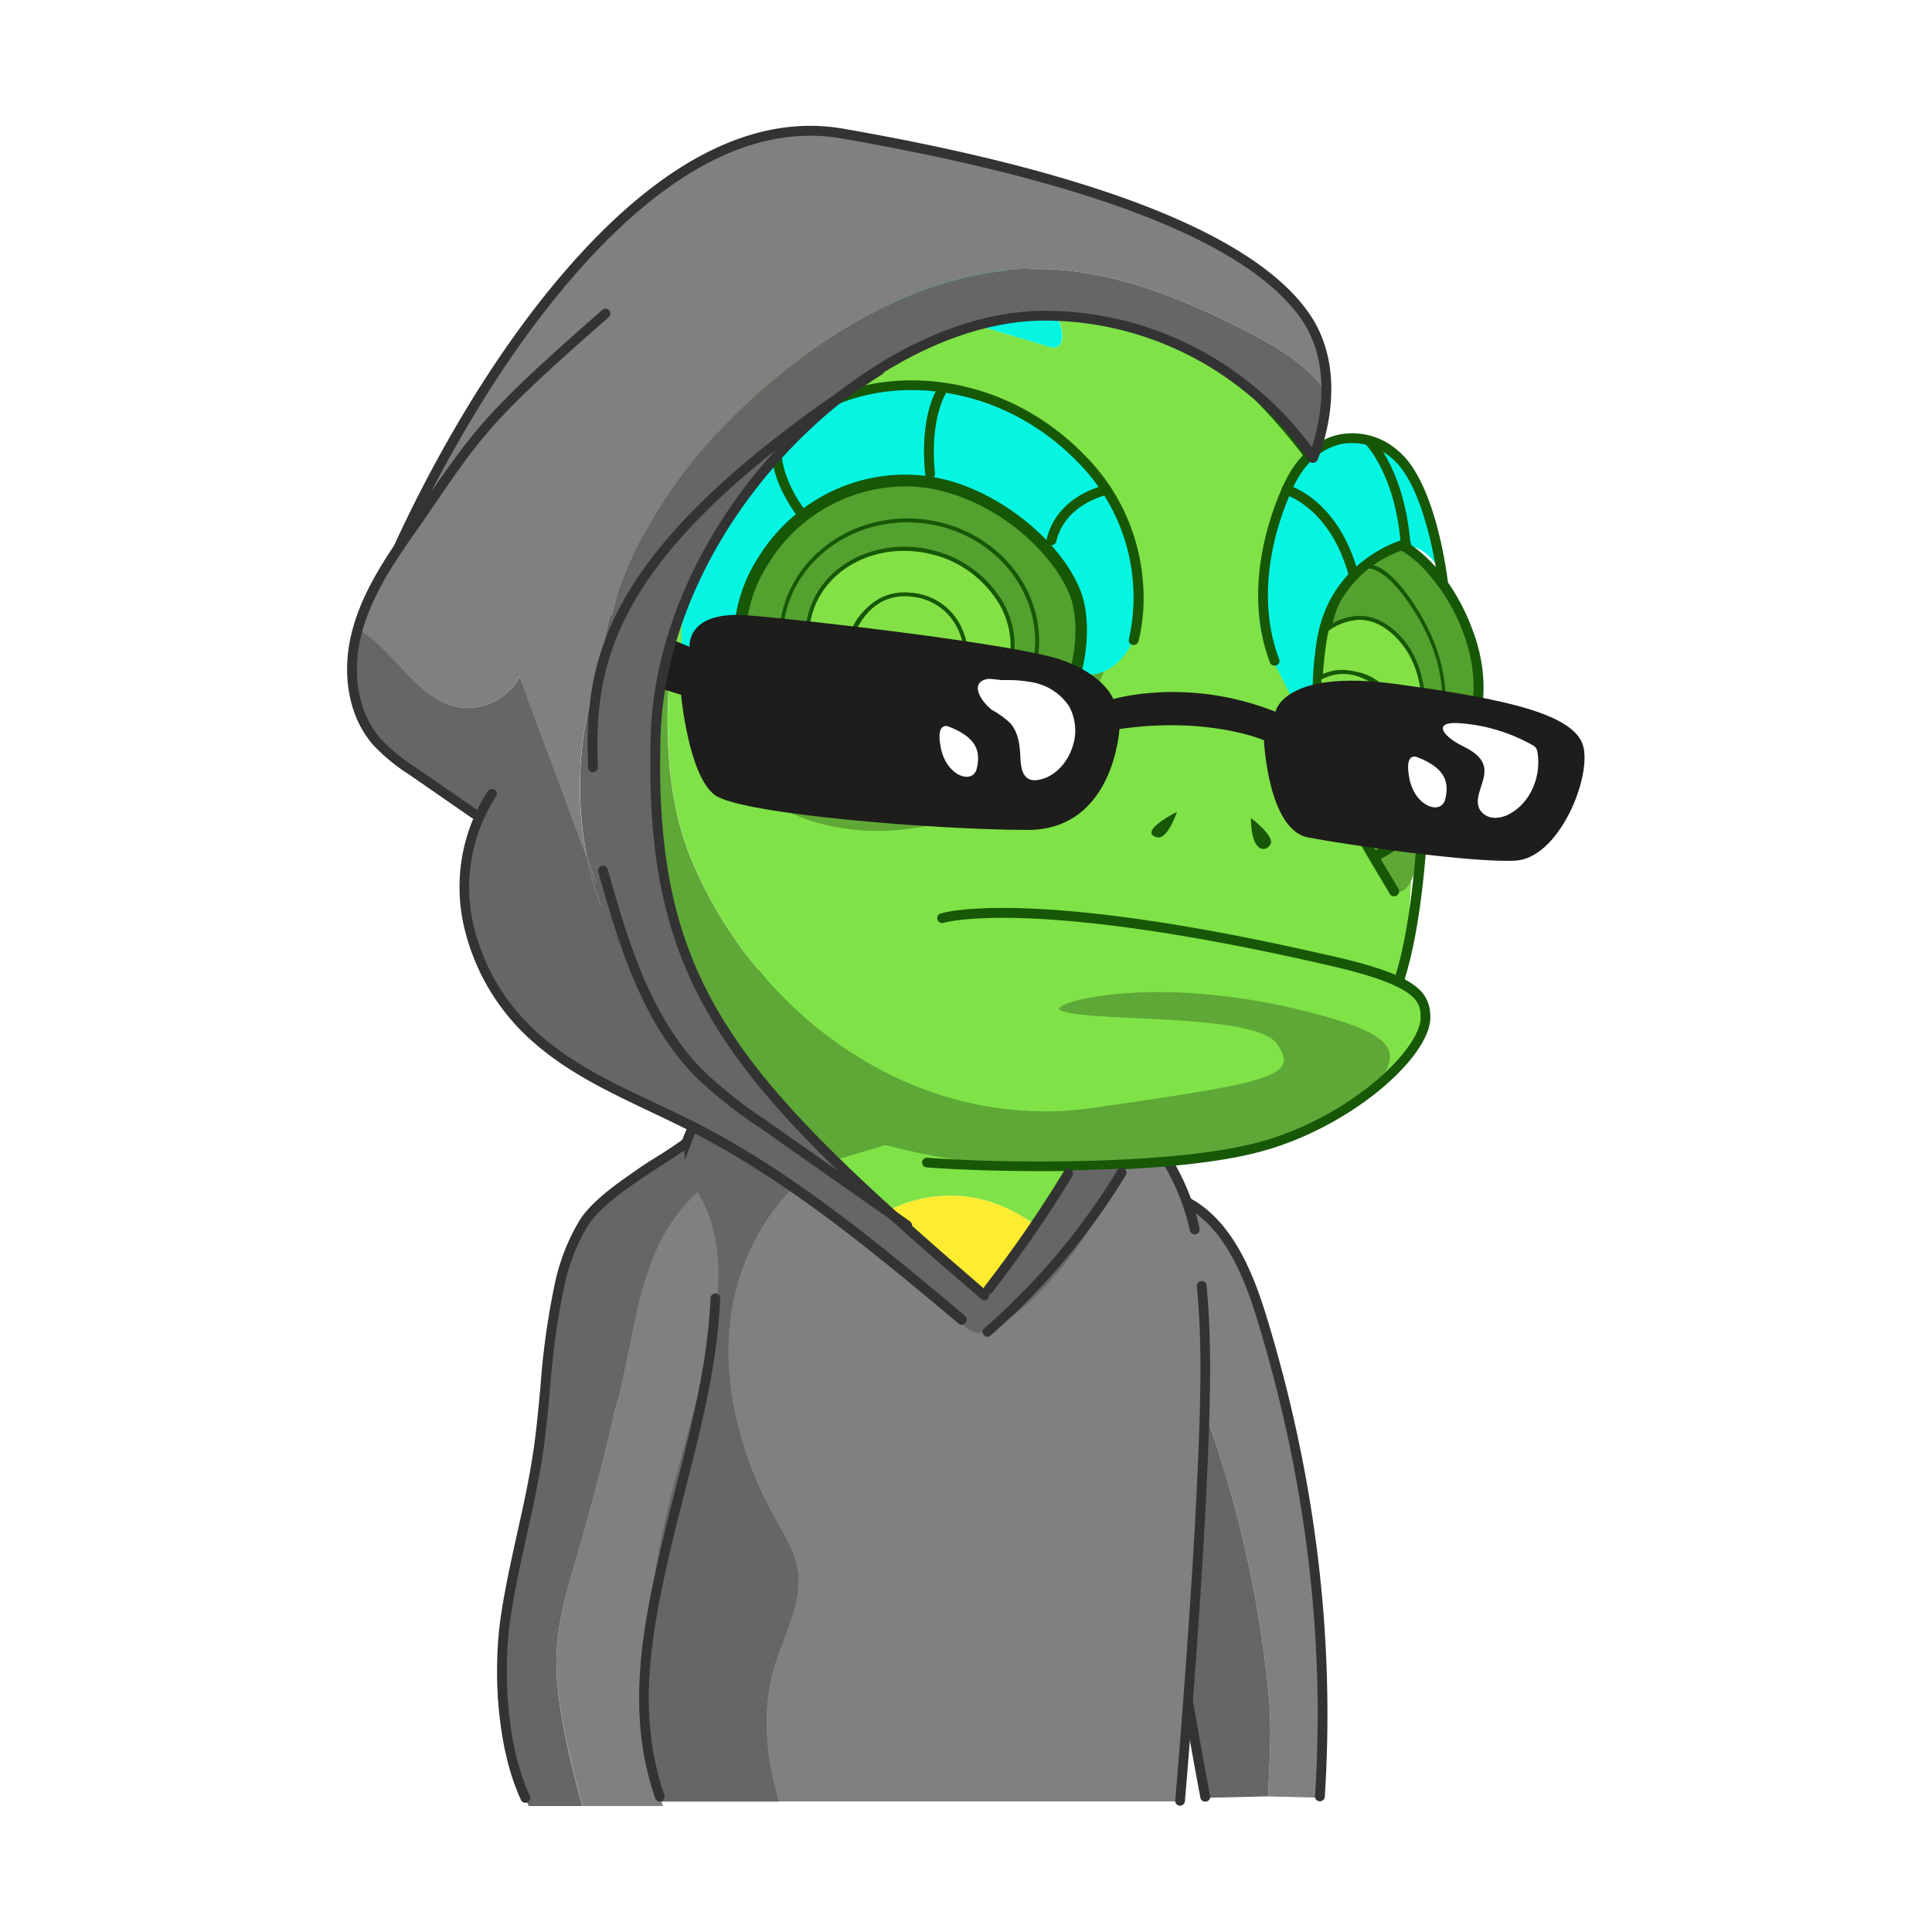 <svg xmlns="http://www.w3.org/2000/svg" xmlns:xlink="http://www.w3.org/1999/xlink" viewBox="0 0 400 400"><defs><style>.cls-1{fill:gray;}.cls-2{fill:#666;}.cls-3{fill:#333;}.cls-4{fill:#feec30;}.cls-5{fill:#5ea837;}.cls-6{fill:#7fe247;}.cls-7{fill:#175807;}.cls-8{fill:#0bab92;}.cls-9{fill:#06f5e2;}.cls-10{fill:#53a22f;}.cls-11{fill:#5fa835;}.cls-12{fill:#83e145;}.cls-13{fill:url(#linear-gradient);}.cls-14{fill:#060203;}.cls-15{fill:#fff;}.cls-16{fill:url(#linear-gradient-2);}.cls-17{fill:#1d1d1b;}</style><linearGradient id="linear-gradient" x1="-4560" y1="832.79" x2="-4560" y2="808.74" gradientTransform="matrix(-0.94, 0.34, 0.34, 0.94, -4378.96, 917.62)" gradientUnits="userSpaceOnUse"><stop offset="0" stop-color="#e8af15"/><stop offset="0.04" stop-color="#d69a16"/><stop offset="0.11" stop-color="#b87817"/><stop offset="0.19" stop-color="#9e5b18"/><stop offset="0.28" stop-color="#8a4319"/><stop offset="0.39" stop-color="#7a3119"/><stop offset="0.51" stop-color="#6e241a"/><stop offset="0.66" stop-color="#681c1a"/><stop offset="1" stop-color="#661a1a"/></linearGradient><linearGradient id="linear-gradient-2" x1="5760.94" y1="-1028.52" x2="5760.94" y2="-1049.1" gradientTransform="translate(-5570.21 -46.51) rotate(12.14)" xlink:href="#linear-gradient"/></defs><title>i</title><g id="Capa_7" data-name="Capa 7"><path class="cls-1" d="M262.7,351.27a237.28,237.28,0,0,0-27.06-89.79c5.62-18.72,9-11.79,14.71-9.27s13.13,24.3,16.57,42,6.91,44.95,7.18,78l-11.57-.28C262.83,365,263.34,358.2,262.7,351.27Z"/><path class="cls-2" d="M235.64,261.48a237.28,237.28,0,0,1,27.06,89.79c.64,6.93.13,13.69-.17,20.65l-12.18.28s-20.61-90.65-14.88-110.12C235.53,261.87,235.58,261.68,235.64,261.48Z"/><path class="cls-3" d="M273.28,372.94h-.07a1,1,0,0,1-.95-1.08c2.13-32.62-1.91-65.84-12-98.75-2.89-9.45-7.47-20.76-17.24-24.35a1,1,0,1,1,.7-1.9c10.61,3.9,15.45,15.76,18.48,25.66,10.15,33.14,14.22,66.61,12.08,99.47A1,1,0,0,1,273.28,372.94Z"/><path class="cls-3" d="M249.52,373a1,1,0,0,1-1-.82c-6.57-35.07-11.15-66.8-14-97-.75-8-1.09-16.4,3.68-22.7a1,1,0,1,1,1.61,1.22c-4.33,5.73-4,13.66-3.27,21.29,2.83,30.15,7.4,61.82,14,96.82a1,1,0,0,1-.81,1.19Z"/><path class="cls-4" d="M169.76,279c.46-7.1,1.36-14.48,5.24-20.44,5.88-9,18.08-12.86,28.52-10.17s18.86,11.09,23.07,21c2.91,6.82,4,14.25,4.88,21.61A459.31,459.31,0,0,1,234,371.45H170.7C171.93,340.82,167.76,309.71,169.76,279Z"/><path class="cls-5" d="M149.28,265.11c3.87,6.59,3.17-1.88,4.66,5.62,8.22,41.33.61,72.67.59,100.72H131s.13-64.95,2.17-88.77a98.54,98.54,0,0,1,5.63-25.38A17.27,17.27,0,0,1,149.28,265.11Z"/><path class="cls-6" d="M225.57,226.3c3.27,8.39,7.48,16,15.52,23.25,0,0,2.63,4.22,2.61,37.35s-1.64,59.26-5.54,84.55H234A459.31,459.31,0,0,0,231.47,291c-.89-7.36-2-14.79-4.88-21.61-4.21-9.92-12.64-18.31-23.07-21s-22.64,1.14-28.52,10.17c-3.88,6-4.78,13.34-5.24,20.44-2,30.73,2.17,61.84.94,92.47H154.53c-4.31-26.59,3.79-40.77-1.33-99.23-.67-7.61,0-.52-3.92-7.11a17.27,17.27,0,0,0-10.52-7.81c2.9-8.08,6.22-14.84,8.48-21.5,19.37-2.94,39.3-1.36,58.81-3.69C212.73,231.32,219.87,229.66,225.57,226.3Z"/><path class="cls-5" d="M159,199.49c4.71-5.5,14-21.11,34.58-15s24.63,20.37,28.67,32.51c1.07,3.2,2.12,6.29,3.3,9.29-5.7,3.36-12.84,5-19.52,5.81-19.51,2.33-36.84,10.7-56.22,13.64.46-1.36-6.26-4.19-5.25-5.17C150.36,235,154.3,205,159,199.49Z"/><path class="cls-7" d="M131,372.52a1,1,0,0,1-1-1c-.51-20.58-.13-38.29.41-59.3.59-22.79,2-46.82,11.46-68.11.65-1.46,1.34-2.92,2-4.33,1.3-2.73,2.64-5.55,3.68-8.41a97.78,97.78,0,0,0,3.24-12c1.3-5.82,2.65-11.83,5.49-17.23a34.89,34.89,0,0,1,61.21-1c2.78,4.88,4.31,10.34,5.79,15.62.85,3,1.73,6.13,2.82,9.08a57.6,57.6,0,0,0,16.32,23.5,1,1,0,0,1-1.33,1.54,59.66,59.66,0,0,1-16.89-24.33c-1.12-3-2-6.19-2.87-9.24-1.45-5.16-3-10.5-5.6-15.17a33.76,33.76,0,0,0-28.62-16.62h-.49A33.74,33.74,0,0,0,158,203.07c-2.72,5.17-4,11-5.31,16.73a98.27,98.27,0,0,1-3.31,12.28c-1.07,2.95-2.43,5.81-3.75,8.58-.67,1.4-1.36,2.85-2,4.29-9.35,20.94-10.7,44.75-11.28,67.34-.55,21-.92,38.66-.42,59.19a1,1,0,0,1-1,1Z"/><path class="cls-7" d="M240.88,267.21q.92,10,1.39,20.08c.3,6.6.46,13.2.44,19.8s-.2,13.11-.56,19.66-.91,13.21-1.63,19.79-1.63,13.11-2.72,19.66l-.42,2.48a1.52,1.52,0,1,0,2.93.81q1.74-10.07,2.94-20.21,1.16-9.88,1.78-19.81t.7-19.75q.11-9.93-.31-19.87t-1.28-20.13c-.07-.84-.14-1.67-.22-2.51a1.52,1.52,0,1,0-3,0Z"/><path class="cls-2" d="M160.29,345.43c2.06-7.08,6.33-14.09,4.78-21.3-.69-3.18-2.45-6-4-8.81-6.89-12.16-11.2-26.14-10-40.07,1-11.93,6.43-23.75,15.51-31.39-8.49-7.29-15.33-13.66-16.38-16.07-3-6.93-9.53,12.57-9.53,12.57s1.3-7.8-6.94,16.47S126.28,373,126.28,373h35.07l-.09-.3C158.63,363.85,157.72,354.28,160.29,345.43Z"/><path class="cls-1" d="M249.35,280.23c-.43-29.47-6.5-42-15.17-49l-29.9,43.34s-21.81-17-37.79-30.74C157.41,251.5,152,263.32,151,275.25c-1.16,13.93,3.15,27.91,10,40.07,1.6,2.82,3.36,5.63,4,8.81,1.55,7.21-2.72,14.22-4.78,21.3-2.57,8.85-1.66,18.42,1,27.24l.09.3h82.8S249.76,308.24,249.35,280.23Z"/><path class="cls-3" d="M244.33,373.85h-.09a1,1,0,0,1-.92-1.1c.06-.64,5.6-65,5.2-92.63-.08-5-.32-9.62-.72-13.8a1,1,0,1,1,2-.2c.41,4.24.65,8.94.72,14,.41,27.73-5.14,92.19-5.2,92.84A1,1,0,0,1,244.33,373.85Z"/><path class="cls-3" d="M126.45,373.85a1,1,0,0,1-1-1c0-3.76-.77-92.32,7.42-116.48,2.28-6.71,4-11.61,5.25-14.55,1.06-2.59,1.61-3.65,2.35-3.79.49-1.35,1.23-3.25,2.1-5.19,3-6.7,4.81-7.62,6.05-7.68.76,0,1.82.3,2.61,2.1,2.36,5.39,38.27,34.22,53,45.75l29.29-42.45a1,1,0,0,1,.69-.43,1,1,0,0,1,.78.21c4.11,3.29,11.2,13.19,13.36,24a1,1,0,1,1-2,.4,46.64,46.64,0,0,0-11.82-22.09L205.29,275a1,1,0,0,1-.68.43,1,1,0,0,1-.77-.2c-2.1-1.64-51.38-40.11-54.48-47.2-.28-.65-.55-.88-.65-.88h0c-1.37.06-4.64,6.3-7,13.36a1,1,0,0,1-1.16.67c-.83,1.87-2.49,6.12-5.78,15.8-8.08,23.83-7.32,114.9-7.31,115.81a1,1,0,0,1-1,1Z"/><path class="cls-6" d="M240.25,240.78c-19,1.09-46.87-2.19-46.43.65s66-31.94,70.66-25.25-1,7.87-38.1,13.19-69.62-19.22-83-50.93,3.43-78.14,6.13-92.53.59-12.18.22-15.92c3.37-.73,6.72-1.62,10.05-2.51l11.48-3.06a44.11,44.11,0,0,1,9.36-1.8c4.94-.23,9.8,1.2,14.55,2.6l22,6.53a2.78,2.78,0,0,0,1.5.16c1-.29,1.37-1.62,1.28-2.69-.27-3.3-2.58-6-4.85-8.43s-4.45-4.58-6.76-6.78c3.11,1.72,5.71,3.14,7.35,3.93,6.64,3.23,24.32,10,38.15,17.57a39.77,39.77,0,0,1,18,19.77c3.33,6.32,22.14,59.61,21.37,70.82s-2.31,37.14-2.31,37.14c7.33,2.26,3.66,10.14,3.66,10.14-.64,4-15,16.44-20.55,18.84C265.64,235.77,255,239.94,240.25,240.78Z"/><path class="cls-8" d="M149.31,39.24a18.66,18.66,0,0,1,7.2-2.9,4.68,4.68,0,0,1-1.39,3.22c-3,3.06-6.59,4.48-2.9,9.11s-.06,4.43-.89,7.26,2.47.71,1.66,5.92-3.67,4.4-3.3,8.14a72.13,72.13,0,0,1-10.18,1.54C141.05,58.2,143.51,43.19,149.31,39.24Z"/><path class="cls-9" d="M219.91,69.22c.09,1.07-.24,2.4-1.28,2.69a2.78,2.78,0,0,1-1.5-.16l-22-6.53c-4.75-1.4-9.61-2.83-14.55-2.6a44.11,44.11,0,0,0-9.36,1.8l-11.48,3.06c-3.33.89-6.68,1.78-10.05,2.51-.37-3.74,2.48-2.93,3.3-8.14s-2.48-3.09-1.66-5.92,4.58-2.64.89-7.26-.05-6.05,2.9-9.11a4.68,4.68,0,0,0,1.39-3.22c7.65-1.41,16.06,1.24,22.1,2.84S198.83,48.78,208.3,54q3.47,3.3,6.76,6.78C217.33,63.2,219.64,65.92,219.91,69.22Z"/><path class="cls-5" d="M149.47,85.91c-2.7,14.39-19.54,60.82-6.13,92.53s46,56.25,83,50.93,42.73-6.5,38.1-13.19-39.92-4.35-45-7.08c-2.52-1.37,20.41-8.28,54.69,1.27,14.23,4,14.75,7.19,12.81,11.43-16.34,18.84-38.64,19.27-63.31,20-38,1.11-91.19-15-98.62-54.74-2.71-14.53-.67-33.95.55-43.79s9.75-41.48,11.72-53.08c.71-4.18,1.28-11.15,2.15-18.66A72.13,72.13,0,0,0,149.69,70C150.06,73.73,152.17,71.51,149.47,85.91Z"/><path class="cls-10" d="M286.11,109.23s16,9.5,18.75,24.39.1,30.6-19.83,43.44C285,177.06,256.46,140.64,286.11,109.23Z"/><path class="cls-11" d="M232.71,125.5c-3,14.61-11.36,32.81-28.75,41.37s-37.76,5.73-47.12-3.15-12.71-23.52,2.62-44.78S240.23,88.93,232.71,125.5Z"/><path class="cls-9" d="M235.05,131.06c-1.84,8.1-13.34,13.4-15.27,2.39s-2.34-25.23-22.45-32-36.28,10.09-38.63,12.87-6.46,12.3-6.95,18.15-14.5,15-9.63-9.42c5.34-26.7,20.87-40.56,46-42.78C209.66,78.33,242.36,99,235.05,131.06Z"/><path class="cls-10" d="M197.8,101.18c11.85,3.9,21.68,13.44,24.86,21.78s1.06,31.19-22.06,39.36-38.21-6.74-42.36-12.63A30.74,30.74,0,0,1,158,116c8.17-13.19,24.06-19.63,38.91-15.13Z"/><path class="cls-7" d="M187.38,165.91a37.82,37.82,0,0,1-30.14-15.52,31.88,31.88,0,0,1-.24-35c8.55-13.82,25.12-20.25,40.29-15.65l.89.28h0c11.29,3.73,22.07,13.19,25.61,22.51,1.84,4.83,2,14-2,22.65-2.77,6-8.61,14-20.75,18.29A40.84,40.84,0,0,1,187.38,165.91Zm0-65.21a33.42,33.42,0,0,0-28.28,16,29.41,29.41,0,0,0,.16,32.32,37,37,0,0,0,13.6,11.19c8.5,4.08,17.71,4.41,27.37,1,11.34-4,16.78-11.47,19.35-17,3.73-8,3.63-16.4,2-20.76-2.84-7.46-12-17.09-24.1-21.07h0l-.83-.26A31.64,31.64,0,0,0,187.35,100.7Z"/><path class="cls-9" d="M298.47,118.57s-1.21-20.36-11-25.33-19.59-2.78-23.74,13.28-4.13,23.31-.32,30.08,6.77,15.61,10.65,12c0,0-1.26-17,3.55-24.15S291.23,106.25,298.47,118.57Z"/><path class="cls-11" d="M294.55,170.11s-.38,11.88-4.05,14.27-11.19-14-10.46-18.77S294.55,170.11,294.55,170.11Z"/><path class="cls-7" d="M161.12,229.59a.78.78,0,0,1-.26,0c-.52-.13-12.84-3.54-23.63-16.53A65.66,65.66,0,0,1,124,185.31c-3.05-13.42-3-29.15.12-46.75,1.05-5.85,2.45-10.92,3.94-16.28a247.94,247.94,0,0,0,8.64-44.81c4-35.78,7.69-38.78,14.47-41.35,15.72-6.24,39,7,52.86,14.85l2.54,1.44c6.43,3.62,14.31,6.76,21.93,9.8,8.76,3.49,17,6.78,22.71,10.6,10.57,7.11,20.07,20.08,20.47,20.63a1,1,0,0,1-.22,1.41,1,1,0,0,1-1.42-.22c-.1-.13-9.69-13.23-20-20.14-5.5-3.69-13.67-6.95-22.33-10.4-7.68-3.06-15.63-6.23-22.17-9.91L203,52.73C189.47,45,166.75,32.12,151.92,38c-6,2.29-9.37,5.09-13.19,39.68A249.18,249.18,0,0,1,130,122.83c-1.47,5.31-2.87,10.33-3.89,16.09-3.08,17.29-3.14,32.72-.16,45.85a63.64,63.64,0,0,0,12.74,26.86c10.37,12.54,22.55,15.93,22.67,16a1,1,0,0,1-.26,2Z"/><path class="cls-7" d="M263.88,137.81a1,1,0,0,1-.95-.65c-6.11-16.17.89-32.85,3.19-37.57,2.51-5.18,6.44-8.59,11.07-9.61a14.27,14.27,0,0,1,12.22,3.3c8,6.51,10.31,26.75,10.41,27.6a1,1,0,0,1-.9,1.12,1,1,0,0,1-1.12-.89c0-.2-2.35-20.27-9.67-26.26a12.34,12.34,0,0,0-10.5-2.9c-4,.89-7.46,3.91-9.69,8.52s-8.94,20.56-3.11,36a1,1,0,0,1-.59,1.31A1.13,1.13,0,0,1,263.88,137.81Z"/><path class="cls-7" d="M234.72,133.53a1.45,1.45,0,0,1-.29,0,1,1,0,0,1-.69-1.26,39.64,39.64,0,0,0-10.33-36.31c-16.09-16.76-38.49-18.3-52.31-11.17-14.64,7.56-22.56,16.65-27.34,31.37a1,1,0,1,1-1.92-.63c4.89-15.08,13.36-24.81,28.33-32.54,14.48-7.48,37.92-5.91,54.7,11.57a41.54,41.54,0,0,1,11.74,25.69,37.74,37.74,0,0,1-.92,12.59A1,1,0,0,1,234.72,133.53Z"/><path class="cls-7" d="M285,178.07a1,1,0,0,1-.39-1.95c.08,0,6.29-2.73,12-11s11.48-19.26,6.7-33.08A38.87,38.87,0,0,0,295,118a21.92,21.92,0,0,0-4.75-3.94,1,1,0,1,1,1-1.79c.37.2,9.08,5,14,19.18,5.09,14.68-1,26.36-6.94,34.89-6.06,8.76-12.59,11.56-12.87,11.67A.91.91,0,0,1,285,178.07Z"/><path class="cls-7" d="M289.71,203.78a1.25,1.25,0,0,1-.32-.05,1,1,0,0,1-.64-1.28c3.92-11.91,4.78-32.17,4.78-32.38a1,1,0,0,1,1.06-1,1,1,0,0,1,1,1.05c0,.85-.88,20.75-4.89,32.93A1,1,0,0,1,289.71,203.78Z"/><path class="cls-7" d="M215.68,242.47c-10.21,0-19.11-.39-23.85-.78a1,1,0,0,1,.17-2c6.82.56,19.58,1,32.71.66,11.31-.27,26.88-1.22,36.9-4.14,18.7-5.45,32.61-19.28,32.51-25.58-.05-3.08-.11-6.57-20.08-11-31.47-7.22-51.18-9.17-62.17-9.53-11.92-.39-16.47.94-16.51.95a1,1,0,0,1-1.27-.67,1,1,0,0,1,.67-1.26c.74-.23,18.74-5.46,79.72,8.53,18.31,4,21.57,7.37,21.66,12.91.13,7.91-15.51,22.17-34,27.55C250.56,241.52,231.53,242.47,215.68,242.47Z"/><path class="cls-7" d="M259,169.36s5.1,3.8,4,5.52S259,176.4,259,169.36Z"/><path class="cls-7" d="M243.68,168.08s-1.88,5.66-4,5.29S237.51,171.3,243.68,168.08Z"/><ellipse class="cls-10" cx="188.23" cy="132.49" rx="24.74" ry="26.54" transform="translate(39.7 308.35) rotate(-84.96)"/><path class="cls-7" d="M188.6,157.65c-.86,0-1.72,0-2.58-.11-14.8-1.31-25.85-13.6-24.63-27.41h0c1.22-13.81,14.25-24,29.05-22.68s25.84,13.6,24.62,27.41a24.18,24.18,0,0,1-9.43,17A27.57,27.57,0,0,1,188.6,157.65ZM162.19,130.2c-1.18,13.36,9.54,25.27,23.9,26.53a27,27,0,0,0,19-5.48,23.36,23.36,0,0,0,9.13-16.46c1.18-13.36-9.54-25.27-23.9-26.53s-27,8.57-28.17,21.94Z"/><ellipse class="cls-12" cx="188.39" cy="132.7" rx="18.91" ry="21.37" transform="translate(14.46 283.86) rotate(-76.15)"/><path class="cls-7" d="M189.63,152.17a24,24,0,0,1-5.86-.72c-11.66-2.87-19.07-13.62-16.53-24h0c2.55-10.34,14.11-16.42,25.77-13.55a23.15,23.15,0,0,1,13.59,9.16,17.81,17.81,0,0,1-6.55,26.56A22.48,22.48,0,0,1,189.63,152.17ZM168,127.68c-2.44,9.91,4.71,20.22,15.93,23a22.32,22.32,0,0,0,15.72-1.73,17,17,0,0,0,6.25-25.38,22.3,22.3,0,0,0-13.11-8.83c-11.22-2.76-22.35,3-24.79,13Z"/><path class="cls-10" d="M281.61,172.61s10.37-3,15.05-15.23,1.9-23-4.41-32.39c-8.27-12.3-12.14-6.25-12.14-6.25S265.53,135.8,281.61,172.61Z"/><path class="cls-7" d="M281.61,173a.4.4,0,0,1-.37-.24c-4.61-10.55-9.53-26.22-6.81-41,1.6-8.66,5.05-12.94,5.35-13.3a4,4,0,0,1,3.2-1.65h0c2.81,0,6,2.66,9.55,7.92,7.18,10.68,8.68,21.7,4.45,32.75A26,26,0,0,1,281.72,173ZM283,117.66h0a3.15,3.15,0,0,0-2.55,1.3l0,.05s-3.62,4.32-5.21,13c-2.63,14.38,2.11,29.68,6.62,40.1a25.42,25.42,0,0,0,14.45-14.88c4.18-10.94,2.75-21.41-4.37-32C287.72,119,284.77,117.66,283,117.66Z"/><path class="cls-7" d="M291,113.59a1,1,0,0,1-1-.94c-1.11-14.46-7.3-20.71-7.36-20.77A1,1,0,0,1,284,90.43c.28.28,6.79,6.86,8,22.07a1,1,0,0,1-.93,1.08Z"/><path class="cls-7" d="M280.26,120a1,1,0,0,1-1-.75c-3.82-14.13-13.09-16.81-13.18-16.83a1,1,0,0,1,.53-2c.43.12,10.48,3,14.61,18.27a1,1,0,0,1-.72,1.24A1.09,1.09,0,0,1,280.26,120Z"/><path class="cls-7" d="M217.68,112.88l-.23,0a1,1,0,0,1-.76-1.22c2.15-9.13,11.79-11.14,12.2-11.22a1,1,0,0,1,.4,2c-.13,0-8.78,1.87-10.62,9.7A1,1,0,0,1,217.68,112.88Z"/><path class="cls-7" d="M192.56,99.15a1,1,0,0,1-1-.92c-1.21-11.93,2.29-17.41,2.44-17.64a1,1,0,0,1,1.7,1.11c0,.07-3.25,5.2-2.12,16.33a1,1,0,0,1-.91,1.11Z"/><path class="cls-7" d="M166,107.43a1,1,0,0,1-.82-.41c-7.94-10.82-4.89-17.62-4.76-17.9a1,1,0,0,1,1.84.86c-.05.1-2.58,6.12,4.56,15.84a1,1,0,0,1-.82,1.61Z"/><path class="cls-12" d="M277.16,162.32c7,6.41,12.66.53,14.85-3.1s5.84-18.54-2.45-27.28-16.11-.51-16.11-.51S272.27,151.17,277.16,162.32Z"/><path class="cls-7" d="M283.42,165.58a9.76,9.76,0,0,1-6.54-3,.3.3,0,0,1-.09-.13c-4.88-11.11-3.76-30.88-3.75-31.07a.42.42,0,0,1,.12-.26,12.46,12.46,0,0,1,8.25-3.63h0c3,0,5.83,1.39,8.44,4.14,8.15,8.6,5.05,23.54,2.5,27.77-.77,1.27-3.61,5.46-7.89,6.07A7.42,7.42,0,0,1,283.42,165.58Zm-5.92-3.51c2.27,2.07,4.58,3,6.85,2.63,3.93-.56,6.59-4.5,7.32-5.69,1.82-3,6-17.94-2.4-26.79-2.45-2.58-5.09-3.89-7.84-3.89h0a11.72,11.72,0,0,0-7.56,3.28C273.75,133.47,273,151.64,277.5,162.07Z"/><path class="cls-7" d="M288.63,185.58a1,1,0,0,1-.87-.49l-.92-1.55c-10.57-17.63-17.56-29.28-14.22-50.81,2.64-17.06,18.06-21.07,18.22-21.11a1,1,0,1,1,.49,2A23.64,23.64,0,0,0,274.62,133c-3.22,20.8,3.61,32.2,14,49.46l.92,1.55a1,1,0,0,1-.35,1.39A1.07,1.07,0,0,1,288.63,185.58Z"/><circle class="cls-13" cx="187.76" cy="135.14" r="12.03"/><path class="cls-7" d="M187.78,147.58a12.45,12.45,0,0,1-11.7-8.2h0A12.43,12.43,0,1,1,192,146.83,12.25,12.25,0,0,1,187.78,147.58Zm-10.94-8.47a11.63,11.63,0,1,0,.4-8.89,11.63,11.63,0,0,0-.4,8.89Z"/><ellipse class="cls-14" cx="187.82" cy="134.12" rx="8.82" ry="8.74" transform="translate(-34.46 72.04) rotate(-19.93)"/><circle class="cls-15" cx="196.59" cy="135.53" r="2.55"/><path class="cls-12" d="M200,134.39s-12.06-3.66-23.81-2.32c0,0,3.05-10.57,13.21-8.85C189.35,123.22,198.23,123.89,200,134.39Z"/><path class="cls-7" d="M200,134.8l-.12,0c-.12,0-12.11-3.62-23.64-2.31a.4.4,0,0,1-.44-.51c0-.11,3.27-10.9,13.67-9.14.05,0,9.18.82,10.93,11.51a.41.41,0,0,1-.4.47Zm-18.42-3.43a72.25,72.25,0,0,1,17.9,2.46c-1.89-9.47-10-10.2-10.11-10.2-8.35-1.42-11.77,5.83-12.59,8C178.34,131.44,180,131.37,181.53,131.37Z"/><path class="cls-16" d="M273.59,143.48c-.11-.82-.24-1.64-.4-2.45a10.29,10.29,0,1,1,3.69,18.62q-.3-.83-.57-1.65c-.72-2.16-1.36-4.34-2-6.52a30.25,30.25,0,0,1-.35-3.3C273.88,146.64,273.83,145,273.59,143.48Z"/><path class="cls-7" d="M278.92,160.26a11,11,0,0,1-2.12-.21.4.4,0,0,1-.3-.26c-.2-.55-.39-1.11-.58-1.66-.72-2.19-1.38-4.44-2-6.54v0a32.28,32.28,0,0,1-.36-3.34c0-.29,0-.58-.05-.86a34.76,34.76,0,0,0-.33-3.81h0c-.11-.8-.24-1.62-.39-2.43a.39.39,0,0,1,.17-.41,10.7,10.7,0,0,1,16.43,11.13A10.75,10.75,0,0,1,278.92,160.26Zm-1.74-1a9.92,9.92,0,0,0,11.42-7.65,9.88,9.88,0,0,0-15-10.43c.13.73.25,1.47.35,2.2.2,1.29.27,2.61.34,3.88,0,.29,0,.57.05.86a27.55,27.55,0,0,0,.35,3.23c.59,2.09,1.24,4.32,2,6.48C276.85,158.35,277,158.82,277.18,159.3Z"/><path class="cls-14" d="M275.6,155.8c-.44-1.44-.86-2.88-1.27-4.32a30.25,30.25,0,0,1-.35-3.3c-.08-1.23-.12-2.51-.26-3.77a7.14,7.14,0,1,1,3.58,12A7.45,7.45,0,0,1,275.6,155.8Z"/><circle class="cls-15" cx="285.74" cy="150.98" r="2.06"/><path class="cls-12" d="M273.08,140.45c2.28-1.36,5.4-2,9.4-.31,7,3,6.69,7.86,6.87,11.12A91.08,91.08,0,0,1,274,147.7C273.6,145.29,273.3,142.87,273.08,140.45Z"/><path class="cls-7" d="M289.35,151.66h-.05a92.86,92.86,0,0,1-15.48-3.58.4.4,0,0,1-.27-.33c-.39-2.64-.67-5-.87-7.26a.4.4,0,0,1,.19-.39c2.93-1.75,6.22-1.86,9.77-.33,6.75,2.9,6.94,7.44,7.08,10.75,0,.25,0,.48,0,.71a.41.41,0,0,1-.4.43Zm-15-4.27a94.34,94.34,0,0,0,14.61,3.4c0-.08,0-.16,0-.24-.14-3.27-.31-7.34-6.59-10a9.51,9.51,0,0,0-8.81.16C273.7,142.76,274,145,274.31,147.39Z"/><path class="cls-17" d="M264.08,147.36s1.6-8.9,24.81-5.76,37.66,6.35,39,13.31-5.39,22.75-14.09,23.27-34.59-3.2-42.95-4.79-9.16-20.13-9.16-20.13-11.47-5-29.92-2.32c0,0-1.12,20.89-19,20.89s-59.28-3.18-64.76-7.22-7-20.77-7-20.77-32.32-9.75-38.88-14.5-1-11.11,8.93-7.73,31.72,12.3,31.72,12.3-.79-7.51,12-6.51,55.48,6,64.72,9.14,11,8.2,11,8.2S245.78,140.08,264.08,147.36Z"/><path class="cls-15" d="M302.61,154.35c2,1,4.14,2.22,4.63,4.35.68,3-2.41,6.35-.81,9a3.7,3.7,0,0,0,3.08,1.63,6.53,6.53,0,0,0,3.44-1.06c4.12-2.47,6.11-7.69,5.39-12.4a2.32,2.32,0,0,0-.33-1,2.65,2.65,0,0,0-.93-.72,35.89,35.89,0,0,0-14.75-4.41C296.55,149.29,298.53,152.26,302.61,154.35Z"/><path class="cls-15" d="M293.42,156.76c5.86,2.28,6.62,5.17,5.83,8.63s-6.25,1.7-7.43-4.11S293.42,156.76,293.42,156.76Z"/><path class="cls-15" d="M196.42,150.43c5.86,2.28,6.61,5.17,5.83,8.63s-6.25,1.7-7.44-4.11S196.42,150.43,196.42,150.43Z"/><path class="cls-15" d="M213.65,141.25a11.56,11.56,0,0,1,7.71,5,10.52,10.52,0,0,1,.53,8.83c-1.13,3.11-3.71,5.89-7,6.4a3.33,3.33,0,0,1-1.63-.09c-1.65-.59-1.92-2.74-2-4.48-.09-2.54-.4-5.28-2.1-7.18a17.47,17.47,0,0,0-3.67-2.68c-1.7-1.13-5-5.28-1.48-6.38.93-.3,2.71.14,3.71.14A27.88,27.88,0,0,1,213.65,141.25Z"/><path class="cls-1" d="M163.31,76.06c15-11.73,33.11-20.6,52.13-20.35,15,.2,29.41,6,42.76,12.95,4.63,2.4,9.25,5,13,8.61a25.81,25.81,0,0,1,3.4,4c0-12.81-7.88-27.8-43.5-40.2,0,0-59.37-16.9-71.07-13.87S116.27,48.47,97.2,84.87C83.88,110.3,76.48,122,73.83,130.11c8,4.36,12.37,14.95,21.37,16.32a12.17,12.17,0,0,0,12.34-6.31l14,37.59a74.9,74.9,0,0,1,2.86-40,81.5,81.5,0,0,1,8.13-25.52C139.79,98,150.77,85.88,163.31,76.06Z"/><path class="cls-2" d="M271.21,77.27c-3.76-3.63-8.38-6.21-13-8.61-13.35-6.91-27.73-12.75-42.76-12.95-19-.25-37.16,8.62-52.13,20.35-12.54,9.82-23.52,21.9-30.75,36.09a81.5,81.5,0,0,0-8.13,25.52,75,75,0,0,1,4.2-9.74c7.49-14.46,19.21-26.36,33-35.16,11.29-12.09,23.09-17.41,35.28-23.5,18.2-9.1,55.47-1.3,73.67,23.83,0,0,2.6,4.77,3.9-8.66.1-1,.15-2.08.16-3.14A25.81,25.81,0,0,0,271.21,77.27Z"/><path class="cls-2" d="M128.63,127.93a75.63,75.63,0,0,0-7.06,49.78l6.66,17.87a62.8,62.8,0,0,1-6.66-17.87l-14-37.59a12.17,12.17,0,0,1-12.34,6.31c-9-1.37-13.39-12-21.37-16.32a18.52,18.52,0,0,0-.9,9.36c1.74,10,2.17,14.3,26.44,29A35.94,35.94,0,0,0,98.94,198c6.93,15.6,19.93,22.53,35.1,29.9s38.13,22.1,64.57,44.64c0,0,1.71,6.37,8.88,1.51,15.36-10.4,25.21-32.09,25.21-32.09l-11.27.39s-12,19.79-18.05,25.42c0,0-53.74-43.34-60.67-66.31s-13.44-54.17,2.6-84.94A105.94,105.94,0,0,1,161.6,92.77C147.84,101.57,136.12,113.47,128.63,127.93Z"/><path class="cls-2" d="M121.57,177.71a62.8,62.8,0,0,0,6.66,17.87Z"/><path class="cls-3" d="M203.81,269.2a1,1,0,0,1-.66-.25c-28-24-44.09-39.26-54.44-55.65-10.67-16.89-14.71-34.53-14-60.85.61-21.25,10.75-43.59,27.8-61.3,16.2-16.81,36.23-26.8,53.71-26.8h.55A68,68,0,0,1,259,79.48a69.09,69.09,0,0,1,12.62,13.14c1.49-4.59,4.52-17-2.29-26.67-11-15.67-43-28.21-95.12-37.29C157.4,25.74,139.71,34.27,121.59,54c-18.68,20.35-31.95,46.25-38.2,59.87a1,1,0,0,1-1.84-.84c6.29-13.73,19.68-39.84,38.55-60.4,18.61-20.29,36.92-29,54.42-26,52.67,9.17,85.12,22,96.43,38.12,9.14,13,2.13,29.74,1.83,30.45a1,1,0,0,1-1.8.13A63,63,0,0,0,257.63,81,66,66,0,0,0,216.8,66.38C199.73,66.18,180,76,164,92.56c-16.71,17.35-26.64,39.2-27.24,59.94-1.47,51.07,15.33,69.91,67.69,114.92a1,1,0,0,1,.11,1.42A1,1,0,0,1,203.81,269.2Z"/><path class="cls-3" d="M98.21,169.5a1,1,0,0,1-.57-.18l-13-9a38.56,38.56,0,0,1-7.39-6.1c-4.89-5.6-6.58-14.13-4.54-22.8,1.82-7.7,6.15-14.6,10.56-20.91,2-2.81,3.66-5.29,5.16-7.47C98.32,88.75,101,84.9,124.7,64.17A1,1,0,0,1,126,65.7c-23.55,20.56-26.17,24.36-35.89,38.52-1.5,2.19-3.2,4.68-5.17,7.49-4.3,6.15-8.51,12.85-10.25,20.22-1.89,8-.36,15.89,4.09,21a36.78,36.78,0,0,0,7,5.76l13,9a1,1,0,0,1-.58,1.84Z"/><path class="cls-3" d="M199.14,274.29a1,1,0,0,1-.65-.24c-17.27-14.47-35.12-29.43-55.52-39.84-2.71-1.38-5.51-2.71-8.23-4-8.41-4-17.11-8.1-24.22-14.36A45.26,45.26,0,0,1,96,191.55a36.58,36.58,0,0,1,5-27.76,1,1,0,0,1,1.41-.27,1,1,0,0,1,.27,1.4,34.58,34.58,0,0,0-4.74,26.22,43.16,43.16,0,0,0,13.92,23.19c6.9,6.07,15.46,10.13,23.75,14,2.73,1.3,5.55,2.63,8.28,4,20.6,10.51,38.55,25.54,55.9,40.09a1,1,0,0,1,.12,1.43A1,1,0,0,1,199.14,274.29Z"/><path class="cls-3" d="M204.69,267.91a1.08,1.08,0,0,1-.61-.2,1,1,0,0,1-.2-1.42,252.46,252.46,0,0,0,16.39-23.81,1,1,0,0,1,1.75,1,258,258,0,0,1-16.52,24A1,1,0,0,1,204.69,267.91Z"/><path class="cls-3" d="M204.46,276.78a1,1,0,0,1-.77-.36,1,1,0,0,1,.12-1.43,139.72,139.72,0,0,0,27.54-32.7,1,1,0,1,1,1.74,1,141.84,141.84,0,0,1-28,33.21A1,1,0,0,1,204.46,276.78Z"/><path class="cls-3" d="M122.77,159.87a1,1,0,0,1-1-1c-.91-22.66,3-46.07,59.83-83.11a1,1,0,1,1,1.1,1.69c-56,36.46-59.79,59.28-58.91,81.33a1,1,0,0,1-1,1.06Z"/><path class="cls-3" d="M187.81,254.68a1,1,0,0,1-.58-.18l-30-21.06a95.33,95.33,0,0,1-13-10.29c-11.57-11.64-16.24-28.1-20.36-42.62a1,1,0,1,1,1.95-.55c4.05,14.28,8.65,30.47,19.85,41.74a93,93,0,0,0,12.69,10.06l30,21.06a1,1,0,0,1-.58,1.84Z"/><path class="cls-1" d="M115.31,341c.44-6.43,2.37-12.65,4.17-18.83q6.06-20.79,10.47-42c1.42-6.81,2.72-13.69,5.38-20.12a35.89,35.89,0,0,1,9.11-13.3c3.22,5.34,5.69,13.7,3.45,26.21-4.73,26.39-12.65,41.89-13.16,64.49s-1.53,23.36,2.52,36.46H120.6q-1.81-6.57-3.25-13.22C116,354.24,114.85,347.63,115.31,341Z"/><path class="cls-2" d="M103.71,340.28c3.24-17.51,6.85-30,8.63-47.25s2.86-46.26,29.5-56.2c0,0-1,4,2.6,9.94a35.89,35.89,0,0,0-9.11,13.3c-2.66,6.43-4,13.31-5.38,20.12q-4.39,21.19-10.47,42c-1.8,6.18-3.73,12.4-4.17,18.83-.46,6.6.65,13.21,2,19.68q1.43,6.65,3.25,13.22H109.51S100.48,357.79,103.71,340.28Z"/><path class="cls-3" d="M108.78,373.25a1,1,0,0,1-.92-.59c-5.1-11-5.78-27-4.18-37.93.85-5.8,2.14-11.6,3.38-17.21,1.21-5.42,2.45-11,3.29-16.57.68-4.52,1.11-9.17,1.53-13.67A159.46,159.46,0,0,1,114.82,266a42.74,42.74,0,0,1,5.23-13.44c3-4.66,10.17-9.33,16-13.09,2-1.27,3.79-2.46,5.24-3.5a1,1,0,0,1,1.18,1.64c-1.49,1.07-3.35,2.28-5.32,3.56-5.62,3.65-12.62,8.19-15.35,12.48a40.3,40.3,0,0,0-5,12.81,158.77,158.77,0,0,0-2.91,21c-.42,4.52-.85,9.2-1.54,13.78-.84,5.63-2.1,11.26-3.31,16.71s-2.52,11.33-3.36,17.06c-1.55,10.64-.91,26.14,4,36.79a1,1,0,0,1-.5,1.34A.9.9,0,0,1,108.78,373.25Z"/><path class="cls-3" d="M136.65,373a1,1,0,0,1-1-.69c-5.94-17.28-2.88-34.16,1.08-51.36,1-4.39,2.14-8.83,3.23-13.12,3.24-12.71,6.59-25.86,7.15-39.09a1,1,0,0,1,2,.09c-.57,13.44-3.94,26.69-7.2,39.5-1.09,4.28-2.22,8.71-3.23,13.07-3.89,16.91-6.9,33.48-1.14,50.25a1,1,0,0,1-.62,1.29A1,1,0,0,1,136.65,373Z"/></g></svg>